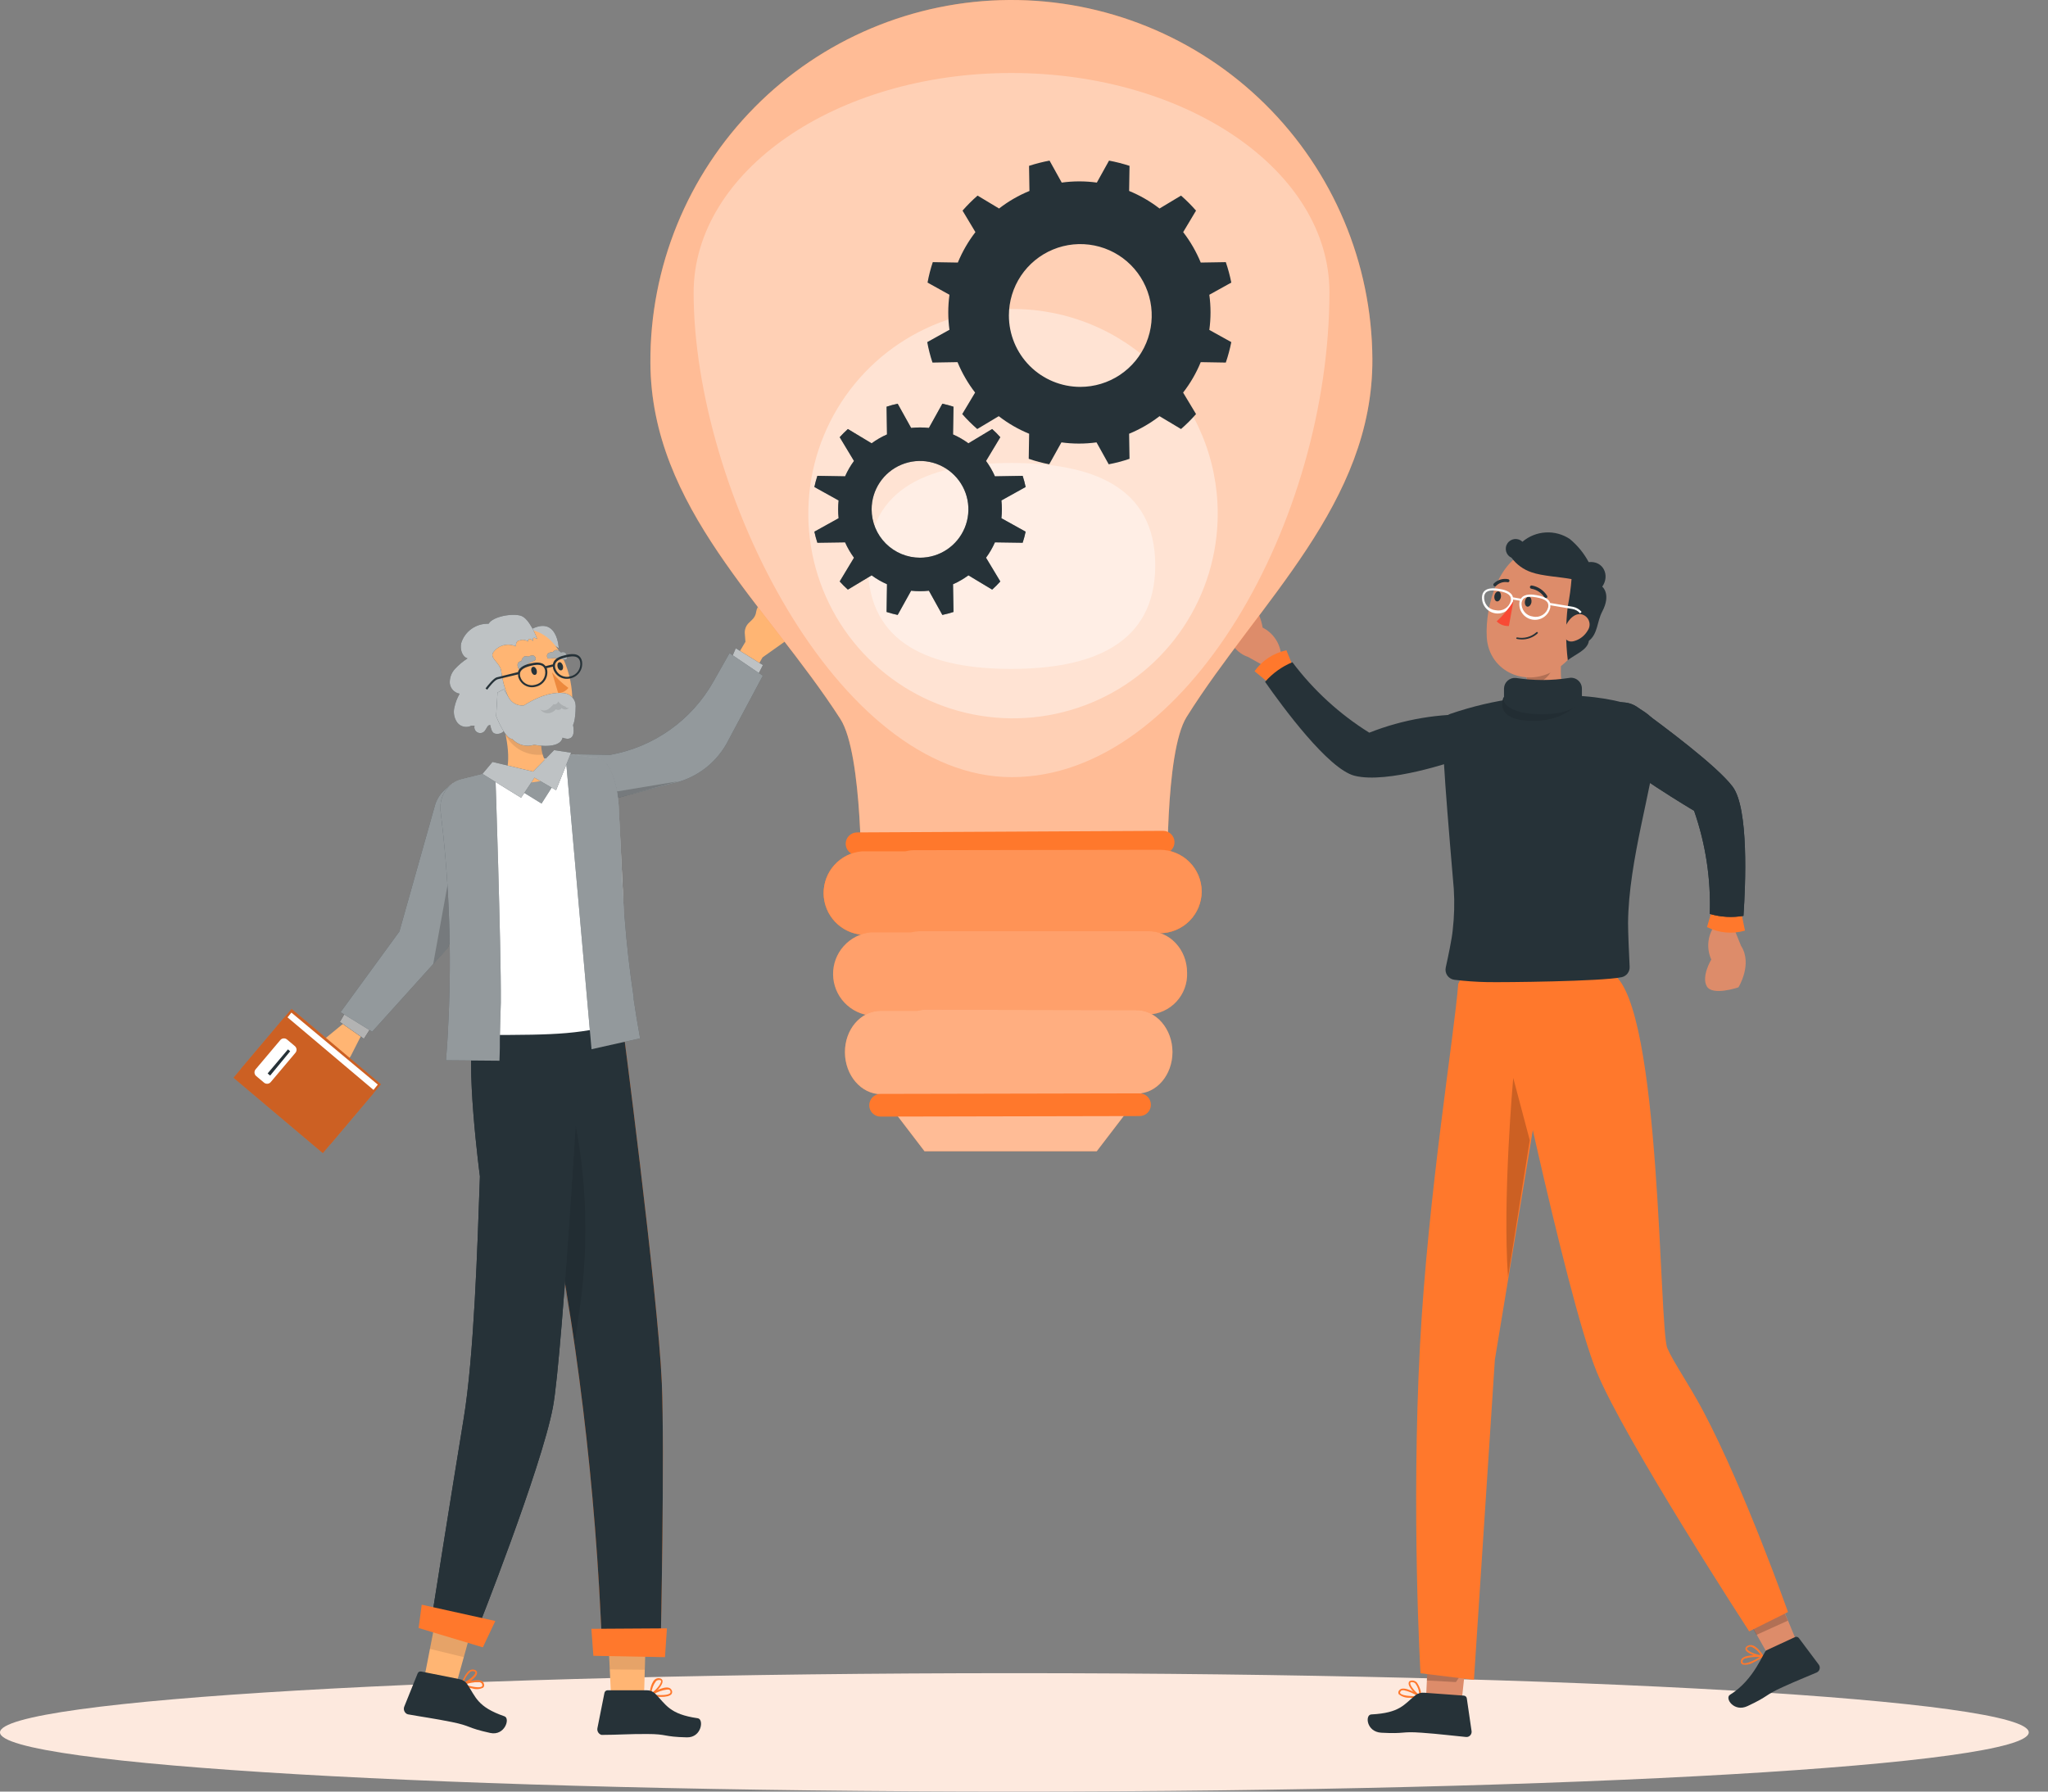 <svg width="104" height="91" viewBox="0 0 104 91" fill="none" xmlns="http://www.w3.org/2000/svg">
<rect x="0" y="0" width="104" height="91" fill="#808080" stroke="none"/>
<path d="M51.511 91C79.96 91 103.023 89.653 103.023 87.993C103.023 86.332 79.96 84.985 51.511 84.985C23.062 84.985 0 86.332 0 87.993C0 89.653 23.062 91 51.511 91Z" fill="#FDE9DE"/>
<path d="M74.583 83.072L74.227 86.388L72.418 86.199L72.596 82.584L74.583 83.072Z" fill="#DD8C6A"/>
<path d="M71.562 86.234C71.368 86.24 71.18 86.176 71.03 86.053C71.013 86.024 71.005 85.99 71.008 85.956C71.011 85.923 71.024 85.891 71.046 85.865C71.082 85.817 71.134 85.784 71.192 85.774C71.503 85.71 72.117 86.125 72.143 86.144C72.151 86.147 72.158 86.154 72.161 86.163C72.165 86.171 72.165 86.18 72.162 86.189C72.16 86.197 72.155 86.205 72.148 86.211C72.142 86.217 72.134 86.222 72.125 86.223C71.938 86.243 71.749 86.246 71.562 86.234ZM71.296 85.854C71.269 85.85 71.241 85.85 71.213 85.854C71.195 85.855 71.177 85.861 71.162 85.871C71.146 85.88 71.133 85.894 71.123 85.91C71.086 85.96 71.097 85.987 71.107 86.003C71.184 86.128 71.639 86.165 71.989 86.149C71.779 86.008 71.543 85.908 71.296 85.854Z" fill="#FF782C"/>
<path d="M72.123 86.215C72.12 86.216 72.117 86.217 72.114 86.217C72.111 86.217 72.107 86.216 72.105 86.215C71.895 86.101 71.483 85.671 71.536 85.469C71.536 85.418 71.586 85.362 71.706 85.357C71.75 85.356 71.793 85.364 71.834 85.38C71.874 85.396 71.911 85.42 71.942 85.45C72.096 85.663 72.178 85.919 72.176 86.181C72.176 86.189 72.174 86.196 72.17 86.203C72.166 86.21 72.159 86.215 72.152 86.218C72.148 86.22 72.142 86.221 72.137 86.221C72.132 86.22 72.127 86.218 72.123 86.215ZM71.73 85.439H71.703C71.624 85.439 71.616 85.471 71.613 85.482C71.592 85.604 71.857 85.936 72.075 86.088C72.07 85.878 71.999 85.676 71.873 85.509C71.835 85.469 71.782 85.445 71.727 85.442L71.73 85.439Z" fill="#FF782C"/>
<path d="M72.334 85.979L74.337 86.125C74.374 86.128 74.408 86.143 74.435 86.168C74.462 86.193 74.48 86.227 74.486 86.263L74.727 87.918C74.733 87.953 74.732 87.989 74.724 88.024C74.716 88.059 74.701 88.091 74.68 88.12C74.659 88.149 74.632 88.173 74.602 88.192C74.571 88.21 74.537 88.222 74.502 88.226H74.446C73.726 88.16 73.085 88.072 72.188 88.009C71.125 87.931 71.391 88.078 70.139 88.009C69.387 87.963 69.31 87.1 69.634 87.081C71.104 87.004 71.287 86.577 71.89 86.096C72.018 86.003 72.176 85.962 72.334 85.979Z" fill="#263238"/>
<path opacity="0.2" d="M72.499 84.589L73.849 84.536L74.404 84.767L73.931 85.437L72.457 85.357L72.499 84.589Z" fill="black"/>
<path d="M79.118 49.664L75.912 69.058L74.849 85.325L72.134 84.99C72.134 84.99 71.656 76.853 72.11 68.309C72.522 60.591 73.858 52.539 74.052 49.964L75.056 48.187L77.057 48.434L79.118 49.664Z" fill="#FF782C"/>
<path d="M91.406 83.784L90.035 84.494C90.035 84.494 89.719 83.941 89.214 83.04C89.1 82.841 88.978 82.623 88.848 82.392L90.5 81.67H90.521L90.569 81.778C90.652 81.975 90.729 82.158 90.803 82.329C91.172 83.221 91.406 83.784 91.406 83.784Z" fill="#DD8C6A"/>
<path d="M89.029 84.446C88.863 84.544 88.666 84.578 88.477 84.541C88.448 84.524 88.425 84.497 88.412 84.466C88.398 84.434 88.395 84.4 88.402 84.366C88.409 84.308 88.439 84.254 88.485 84.217C88.732 84.013 89.468 84.082 89.499 84.087C89.509 84.088 89.517 84.091 89.525 84.097C89.532 84.102 89.537 84.11 89.539 84.119C89.54 84.128 89.539 84.137 89.536 84.145C89.533 84.154 89.528 84.161 89.521 84.167C89.365 84.273 89.2 84.366 89.029 84.446ZM88.615 84.239C88.589 84.25 88.564 84.265 88.543 84.284C88.528 84.294 88.515 84.307 88.506 84.323C88.497 84.338 88.491 84.356 88.49 84.374C88.49 84.438 88.503 84.457 88.519 84.465C88.647 84.539 89.072 84.35 89.367 84.17C89.114 84.146 88.859 84.169 88.615 84.239Z" fill="#FF782C"/>
<path d="M89.515 84.167C89.509 84.169 89.502 84.169 89.496 84.167C89.255 84.167 88.686 83.986 88.638 83.782C88.622 83.734 88.638 83.662 88.734 83.601C88.811 83.558 88.901 83.546 88.986 83.569C89.281 83.649 89.531 84.082 89.541 84.1C89.546 84.107 89.548 84.114 89.548 84.122C89.548 84.129 89.546 84.137 89.541 84.143C89.54 84.149 89.537 84.155 89.532 84.159C89.527 84.163 89.521 84.166 89.515 84.167ZM88.795 83.673H88.771C88.702 83.713 88.713 83.742 88.713 83.755C88.755 83.872 89.148 84.039 89.411 84.069C89.306 83.887 89.147 83.743 88.957 83.654C88.905 83.634 88.847 83.634 88.795 83.654V83.673Z" fill="#FF782C"/>
<path d="M89.702 83.824L91.153 83.152C91.186 83.137 91.224 83.133 91.26 83.143C91.296 83.152 91.327 83.173 91.35 83.203L92.354 84.544C92.376 84.572 92.392 84.604 92.401 84.638C92.41 84.672 92.413 84.708 92.408 84.743C92.403 84.779 92.392 84.812 92.374 84.843C92.356 84.874 92.332 84.9 92.303 84.921C92.288 84.934 92.271 84.944 92.253 84.951C91.589 85.238 91.365 85.312 90.544 85.684C89.572 86.122 89.872 86.128 88.738 86.659C88.052 86.98 87.574 86.255 87.848 86.085C89.107 85.309 89.553 83.88 89.702 83.824Z" fill="#263238"/>
<path opacity="0.2" d="M90.789 82.318L89.195 83.04C89.081 82.841 88.958 82.623 88.828 82.392L90.481 81.67L90.55 81.768C90.637 81.965 90.714 82.148 90.789 82.318Z" fill="black"/>
<path d="M76.137 49.552C76.137 49.552 79.484 65.801 81.086 69.69C82.51 73.144 88.825 82.862 88.825 82.862L90.797 81.879C90.797 81.879 88.605 75.673 86.498 71.686C85.762 70.296 84.997 69.228 84.67 68.479C84.237 67.488 84.37 51.093 81.912 49.475L76.137 49.552Z" fill="#FF782C"/>
<path opacity="0.2" d="M77.684 57.916L76.579 64.866C76.292 60.881 76.844 54.749 76.844 54.749L77.684 57.916Z" fill="black"/>
<path d="M73.77 47.252C73.85 46.558 73.869 45.858 73.826 45.161C73.26 38.532 73.252 37.884 73.308 36.718C73.312 36.615 73.348 36.517 73.409 36.435C73.471 36.353 73.556 36.291 73.653 36.258C78.236 34.688 82.24 35.426 83.276 36.008C84.657 36.784 84.107 37.602 84.091 37.855C83.961 39.821 82.694 43.713 82.675 46.888C82.675 47.355 82.723 48.482 82.755 49.103C82.762 49.226 82.725 49.347 82.65 49.444C82.576 49.542 82.469 49.609 82.348 49.635C81.318 49.85 76.373 49.9 75.526 49.884C74.965 49.873 74.404 49.833 73.847 49.765C73.777 49.755 73.71 49.731 73.65 49.694C73.59 49.657 73.538 49.608 73.497 49.551C73.457 49.493 73.429 49.427 73.415 49.358C73.401 49.289 73.401 49.218 73.416 49.148C73.541 48.58 73.733 47.666 73.77 47.252Z" fill="#263238"/>
<path d="M79.406 32.597C79.234 33.625 79.072 35.129 79.808 35.785C79.808 35.785 79.808 36.832 76.928 38.035C75.844 36.566 76.612 35.87 76.612 35.87C77.751 35.567 77.706 35.102 77.488 34.313L79.406 32.597Z" fill="#DD8C6A"/>
<path opacity="0.2" d="M78.63 33.291L77.504 34.319C77.557 34.503 77.594 34.691 77.615 34.882C78.054 34.807 78.731 34.42 78.811 33.941C78.806 33.713 78.744 33.489 78.63 33.291Z" fill="black"/>
<path d="M80.701 30.806C80.287 32.496 80.146 33.219 79.123 33.936C77.582 35.02 75.597 34.138 75.499 32.358C75.414 30.764 76.11 28.251 77.909 27.887C78.305 27.802 78.716 27.821 79.103 27.941C79.49 28.06 79.84 28.276 80.12 28.569C80.4 28.862 80.6 29.222 80.702 29.614C80.803 30.006 80.803 30.417 80.701 30.809V30.806Z" fill="#DD8C6A"/>
<path d="M77.769 30.591C77.742 30.73 77.649 30.83 77.559 30.814C77.469 30.799 77.415 30.671 77.439 30.533C77.463 30.395 77.559 30.294 77.649 30.31C77.74 30.326 77.787 30.459 77.769 30.591Z" fill="#263238"/>
<path d="M76.22 30.323C76.194 30.464 76.101 30.562 76.011 30.546C75.92 30.53 75.864 30.4 75.888 30.262C75.912 30.124 76.011 30.023 76.101 30.041C76.191 30.06 76.236 30.185 76.22 30.323Z" fill="#263238"/>
<path d="M77.241 32.478C77.17 32.475 77.1 32.467 77.031 32.454C77.02 32.452 77.011 32.446 77.005 32.438C76.999 32.429 76.995 32.419 76.996 32.408C77 32.398 77.007 32.389 77.016 32.384C77.025 32.378 77.036 32.375 77.047 32.377C77.219 32.412 77.397 32.406 77.567 32.36C77.737 32.314 77.894 32.229 78.024 32.111C78.032 32.104 78.043 32.1 78.053 32.101C78.064 32.101 78.074 32.105 78.081 32.113C78.089 32.12 78.094 32.13 78.094 32.14C78.095 32.151 78.092 32.161 78.085 32.169C77.972 32.274 77.839 32.356 77.694 32.409C77.549 32.462 77.395 32.485 77.241 32.478Z" fill="#263238"/>
<path d="M78.508 30.379C78.49 30.381 78.473 30.379 78.458 30.37C78.442 30.362 78.43 30.349 78.423 30.334C78.348 30.221 78.251 30.124 78.138 30.05C78.025 29.976 77.897 29.926 77.764 29.903C77.753 29.902 77.743 29.898 77.733 29.893C77.724 29.887 77.715 29.88 77.709 29.872C77.702 29.863 77.697 29.853 77.694 29.843C77.691 29.832 77.691 29.821 77.692 29.81C77.694 29.799 77.697 29.789 77.702 29.779C77.708 29.77 77.715 29.762 77.724 29.755C77.732 29.748 77.742 29.744 77.753 29.741C77.763 29.738 77.774 29.737 77.785 29.738C77.946 29.766 78.1 29.827 78.235 29.919C78.37 30.011 78.484 30.13 78.569 30.27C78.578 30.289 78.579 30.311 78.572 30.332C78.566 30.352 78.551 30.369 78.532 30.379C78.524 30.382 78.515 30.382 78.508 30.379Z" fill="#263238"/>
<path d="M75.936 29.784C75.922 29.787 75.907 29.786 75.893 29.781C75.879 29.777 75.866 29.768 75.856 29.757C75.849 29.749 75.843 29.74 75.838 29.73C75.834 29.72 75.832 29.709 75.832 29.699C75.832 29.688 75.834 29.677 75.838 29.667C75.843 29.657 75.849 29.648 75.856 29.64C75.951 29.546 76.067 29.477 76.195 29.438C76.323 29.4 76.459 29.393 76.59 29.42C76.61 29.424 76.628 29.436 76.639 29.454C76.65 29.471 76.655 29.492 76.651 29.513C76.648 29.523 76.644 29.533 76.637 29.541C76.631 29.55 76.623 29.557 76.614 29.563C76.605 29.568 76.595 29.572 76.584 29.573C76.573 29.575 76.563 29.574 76.552 29.571C76.449 29.555 76.344 29.562 76.244 29.594C76.145 29.625 76.054 29.679 75.979 29.752C75.974 29.76 75.968 29.767 75.96 29.772C75.953 29.777 75.945 29.781 75.936 29.784Z" fill="#263238"/>
<path d="M80.189 35.302L79.889 35.251L78.207 36.17L77.675 36.192L76.677 35.344L76.344 35.424C76.034 36.386 75.975 37.411 76.174 38.402L76.751 41.237L77.346 44.337L77.471 44.053L77.939 42.99L78.579 41.771L79.745 38.787L80.075 37.56C80.273 36.826 80.307 36.058 80.173 35.31L80.189 35.302Z" fill="#263238"/>
<path opacity="0.1" d="M78.372 36.192C76.571 36.213 76.369 35.549 76.369 35.549V35.392C76.369 35.392 75.838 36.415 77.392 36.593C78.946 36.771 79.995 36.03 80.216 35.583C80.043 35.82 79.578 36.178 78.372 36.192Z" fill="black"/>
<path d="M80.686 32.549C81.145 32.188 81.092 31.58 81.363 31.064C81.834 30.169 81.363 29.797 81.363 29.797C81.762 29.242 81.43 28.469 80.675 28.551C80.435 28.101 80.109 27.702 79.716 27.377C79.355 27.136 78.924 27.019 78.49 27.045C78.057 27.07 77.643 27.236 77.312 27.517C77.26 27.467 77.197 27.428 77.128 27.404C77.059 27.381 76.986 27.372 76.914 27.379C76.841 27.387 76.772 27.41 76.709 27.447C76.647 27.484 76.593 27.534 76.552 27.595C76.511 27.655 76.483 27.723 76.472 27.795C76.46 27.866 76.464 27.94 76.483 28.01C76.503 28.08 76.537 28.145 76.584 28.201C76.632 28.256 76.69 28.3 76.757 28.33C77.012 28.676 77.368 28.934 77.777 29.069C78.308 29.26 79.241 29.305 79.804 29.414C79.769 29.876 79.706 30.334 79.615 30.788C79.503 31.7 79.503 32.623 79.615 33.535C80 33.224 80.62 33.022 80.686 32.549Z" fill="#263238"/>
<path d="M80.63 32.018C80.555 32.151 80.454 32.268 80.333 32.362C80.212 32.456 80.074 32.525 79.926 32.565C79.53 32.672 79.336 32.316 79.45 31.938C79.554 31.604 79.886 31.141 80.285 31.197C80.372 31.213 80.453 31.25 80.522 31.305C80.591 31.361 80.646 31.432 80.68 31.514C80.714 31.595 80.728 31.684 80.719 31.772C80.71 31.86 80.68 31.945 80.63 32.018Z" fill="#DD8C6A"/>
<path d="M79.871 30.82L78.718 30.626C78.619 30.331 78.205 30.262 78.029 30.23C77.854 30.198 77.405 30.126 77.233 30.411L76.831 30.341C76.757 30.017 76.316 29.94 76.133 29.911C75.949 29.882 75.336 29.778 75.264 30.267C75.239 30.471 75.293 30.676 75.416 30.841C75.538 31.006 75.719 31.116 75.922 31.151C76.124 31.185 76.332 31.14 76.502 31.025C76.672 30.91 76.791 30.733 76.834 30.533C76.834 30.504 76.834 30.48 76.834 30.453L77.177 30.512C77.169 30.537 77.163 30.563 77.158 30.589C77.133 30.792 77.187 30.998 77.31 31.162C77.432 31.327 77.614 31.438 77.816 31.472C78.019 31.506 78.226 31.461 78.396 31.346C78.566 31.231 78.685 31.055 78.728 30.854C78.732 30.817 78.732 30.78 78.728 30.743L79.844 30.931C79.997 30.956 80.136 31.034 80.237 31.152L80.317 31.08C80.202 30.945 80.045 30.853 79.871 30.82ZM75.944 30.995C75.859 30.986 75.778 30.961 75.703 30.921C75.628 30.881 75.562 30.826 75.508 30.76C75.455 30.694 75.415 30.618 75.391 30.537C75.367 30.456 75.359 30.37 75.367 30.286C75.413 30.02 75.633 29.938 76.109 30.02C76.584 30.102 76.767 30.249 76.722 30.517C76.681 30.681 76.578 30.823 76.434 30.912C76.29 31.002 76.117 31.031 75.952 30.995H75.944ZM77.846 31.317C77.676 31.298 77.52 31.213 77.412 31.08C77.305 30.947 77.253 30.777 77.27 30.607C77.315 30.341 77.535 30.259 78.011 30.341C78.486 30.424 78.667 30.57 78.622 30.838C78.582 31.004 78.478 31.147 78.332 31.237C78.187 31.326 78.012 31.355 77.846 31.317Z" fill="white"/>
<path d="M76.375 34.97V35.634C76.375 35.634 76.577 36.298 78.378 36.279C80.179 36.261 80.331 35.464 80.331 35.464V34.983C80.332 34.901 80.314 34.82 80.28 34.745C80.245 34.671 80.195 34.605 80.131 34.553C80.068 34.5 79.994 34.463 79.915 34.442C79.835 34.422 79.752 34.42 79.672 34.436C78.782 34.575 77.876 34.575 76.986 34.436C76.91 34.428 76.834 34.435 76.761 34.458C76.688 34.481 76.621 34.519 76.564 34.569C76.506 34.619 76.46 34.681 76.427 34.749C76.395 34.819 76.377 34.893 76.375 34.97Z" fill="#263238"/>
<path d="M76.854 30.533C76.618 30.912 76.332 31.258 76.004 31.561C76.084 31.642 76.181 31.705 76.288 31.745C76.395 31.785 76.509 31.802 76.623 31.795L76.854 30.533Z" fill="#F84A35"/>
<path d="M65.06 33.291C65.038 32.994 64.94 32.707 64.774 32.46C64.609 32.212 64.383 32.011 64.117 31.877C64.117 31.877 63.981 30.889 63.442 30.674C62.903 30.458 62.156 31.641 62.156 31.641C62.156 31.641 62.321 33.017 63.373 33.365L64.515 34.002L65.06 33.291Z" fill="#DD8C6A"/>
<path d="M65.636 33.793L65.325 33.03C64.671 33.168 64.094 33.548 63.707 34.093L64.44 34.699L65.636 33.793Z" fill="#FF782C"/>
<path d="M65.629 33.636C66.699 35.059 68.023 36.273 69.534 37.215C71.255 36.534 73.1 36.222 74.949 36.298L73.926 38.628C73.926 38.628 70.472 39.834 68.78 39.401C67.451 39.058 65.143 35.921 64.242 34.632C64.622 34.198 65.096 33.857 65.629 33.636Z" fill="#263238"/>
<path d="M87.05 47.044C86.881 47.29 86.779 47.574 86.753 47.871C86.727 48.168 86.778 48.466 86.901 48.737C86.901 48.737 86.386 49.592 86.673 50.097C86.96 50.602 88.28 50.15 88.28 50.15C88.28 50.15 89.013 48.971 88.413 48.043L87.921 46.829L87.05 47.044Z" fill="#DD8C6A"/>
<path d="M86.917 46.293L86.684 47.09C87.281 47.391 87.97 47.455 88.612 47.268L88.421 46.338L86.917 46.293Z" fill="#FF782C"/>
<path d="M86.826 46.42C86.885 44.64 86.615 42.865 86.029 41.184C86.029 41.184 82.496 39.082 81.407 37.953C81.262 37.802 81.154 37.62 81.092 37.421C81.03 37.221 81.015 37.01 81.049 36.804C81.082 36.598 81.163 36.403 81.285 36.233C81.407 36.064 81.567 35.925 81.752 35.828C81.974 35.713 82.223 35.661 82.472 35.679C82.721 35.697 82.96 35.783 83.163 35.929C84.451 36.861 87.198 38.907 87.987 39.959C88.811 41.062 88.641 44.948 88.535 46.518C87.965 46.617 87.381 46.583 86.826 46.42Z" fill="#263238"/>
<path d="M86.826 46.42C86.885 44.64 86.615 42.865 86.029 41.184C86.029 41.184 82.496 39.082 81.407 37.953C81.262 37.802 81.154 37.62 81.092 37.421C81.03 37.221 81.015 37.01 81.049 36.804C81.082 36.598 81.163 36.403 81.285 36.233C81.407 36.064 81.567 35.925 81.752 35.828C81.974 35.713 82.223 35.661 82.472 35.679C82.721 35.697 82.96 35.783 83.163 35.929C84.451 36.861 87.198 38.907 87.987 39.959C88.811 41.062 88.641 44.948 88.535 46.518C87.965 46.617 87.381 46.583 86.826 46.42Z" fill="#263238"/>
<path d="M28.277 56.547L30.038 64.967L26.973 65.124L28.277 56.547Z" fill="#FF782C"/>
<path opacity="0.6" d="M28.277 56.547L30.038 64.967L26.973 65.124L28.277 56.547Z" fill="white"/>
<path d="M32.807 82.607L32.703 86.207L31.032 86.191L30.852 82.424L32.807 82.607Z" fill="#FFB573"/>
<path opacity="0.1" d="M30.967 84.794L30.922 83.904L32.774 83.848L32.744 84.81L30.967 84.794Z" fill="black"/>
<path d="M33.02 86.133C33.011 86.13 33.003 86.124 32.997 86.118C32.991 86.111 32.987 86.102 32.985 86.093C32.983 86.084 32.985 86.074 32.989 86.066C32.992 86.058 32.998 86.05 33.006 86.045C33.033 86.027 33.663 85.633 33.965 85.726C33.995 85.735 34.022 85.749 34.046 85.768C34.069 85.787 34.089 85.811 34.103 85.838C34.123 85.868 34.134 85.904 34.134 85.94C34.134 85.977 34.123 86.012 34.103 86.043C34.032 86.149 33.798 86.194 33.572 86.191C33.386 86.189 33.202 86.169 33.02 86.133ZM33.16 86.069C33.498 86.117 33.957 86.117 34.04 85.987C34.04 85.971 34.061 85.942 34.04 85.883C34.031 85.867 34.019 85.852 34.004 85.841C33.99 85.829 33.973 85.821 33.955 85.817C33.927 85.813 33.9 85.813 33.872 85.817C33.62 85.85 33.377 85.936 33.16 86.069Z" fill="#FF782C"/>
<path d="M32.998 86.13C32.991 86.125 32.986 86.119 32.982 86.111C32.979 86.104 32.977 86.096 32.977 86.088C32.977 86.061 33.022 85.525 33.242 85.317C33.274 85.288 33.312 85.265 33.353 85.252C33.395 85.239 33.438 85.235 33.481 85.24C33.601 85.254 33.638 85.317 33.643 85.373C33.683 85.596 33.253 86.027 33.038 86.13H33.019C33.012 86.132 33.005 86.132 32.998 86.13ZM33.463 85.333C33.407 85.333 33.354 85.354 33.314 85.392C33.179 85.567 33.097 85.779 33.08 86C33.303 85.857 33.585 85.519 33.572 85.384C33.572 85.384 33.572 85.338 33.487 85.331L33.463 85.333Z" fill="#FF782C"/>
<path d="M32.832 85.854H30.85C30.812 85.855 30.776 85.869 30.748 85.894C30.719 85.919 30.7 85.952 30.694 85.989L30.34 87.767C30.323 87.84 30.334 87.918 30.371 87.983C30.409 88.049 30.47 88.098 30.542 88.12H30.598C31.318 88.12 31.958 88.07 32.853 88.075C33.916 88.075 33.65 88.218 34.886 88.245C35.632 88.258 35.752 87.323 35.436 87.275C33.985 87.068 33.828 86.585 33.263 86.016C33.146 85.907 32.991 85.849 32.832 85.854Z" fill="#263238"/>
<path d="M24.156 81.994L23.2 85.439L21.59 84.999L22.307 81.322L24.156 81.994Z" fill="#FFB573"/>
<path opacity="0.1" d="M23.551 84.17L21.832 83.752L22.106 82.35L23.947 82.751L23.551 84.17Z" fill="black"/>
<path d="M23.455 85.596C23.446 85.593 23.439 85.588 23.433 85.58C23.428 85.572 23.425 85.563 23.426 85.554C23.426 85.544 23.428 85.535 23.433 85.527C23.439 85.519 23.446 85.512 23.455 85.509C23.487 85.509 24.175 85.243 24.457 85.381C24.511 85.409 24.552 85.458 24.571 85.516C24.585 85.55 24.589 85.586 24.584 85.622C24.578 85.658 24.563 85.691 24.539 85.718C24.455 85.762 24.363 85.788 24.268 85.795C24.174 85.803 24.079 85.791 23.989 85.761C23.806 85.725 23.627 85.669 23.455 85.596ZM23.601 85.562C23.925 85.673 24.374 85.761 24.481 85.649C24.481 85.636 24.51 85.612 24.481 85.546C24.476 85.528 24.467 85.511 24.454 85.497C24.442 85.484 24.426 85.473 24.409 85.466C24.385 85.452 24.359 85.442 24.332 85.437C24.086 85.432 23.841 85.474 23.612 85.562H23.601Z" fill="#FF782C"/>
<path d="M23.434 85.591C23.431 85.584 23.43 85.576 23.43 85.568C23.43 85.561 23.431 85.553 23.434 85.546C23.434 85.522 23.583 85.014 23.846 84.844C23.883 84.821 23.923 84.806 23.966 84.8C24.009 84.795 24.052 84.799 24.093 84.812C24.208 84.847 24.232 84.919 24.226 84.975C24.226 85.2 23.724 85.538 23.493 85.599H23.474C23.46 85.601 23.446 85.598 23.434 85.591ZM24.04 84.887C24.013 84.881 23.986 84.881 23.959 84.886C23.932 84.891 23.906 84.901 23.883 84.916C23.718 85.062 23.599 85.253 23.541 85.466C23.788 85.368 24.125 85.091 24.139 84.959C24.139 84.945 24.139 84.911 24.064 84.889L24.04 84.887Z" fill="#FF782C"/>
<path d="M23.323 85.288L21.384 84.9C21.347 84.893 21.308 84.9 21.275 84.919C21.243 84.938 21.218 84.968 21.206 85.004L20.534 86.672C20.503 86.741 20.5 86.819 20.524 86.89C20.548 86.962 20.598 87.021 20.664 87.057L20.717 87.076C21.424 87.204 22.045 87.286 22.933 87.464C23.966 87.674 23.679 87.756 24.896 88.022C25.629 88.181 25.922 87.286 25.619 87.177C24.229 86.696 24.165 86.194 23.716 85.527C23.622 85.399 23.48 85.314 23.323 85.288Z" fill="#263238"/>
<path d="M31.551 51.542C31.551 51.542 33.411 65.716 33.608 70.235C33.756 73.774 33.554 83.391 33.554 83.391L30.566 83.362L30.504 82.126C30.113 74.035 29.052 65.989 27.332 58.072L26.004 51.898L31.551 51.542Z" fill="#FF782C"/>
<path d="M31.551 51.542C31.551 51.542 33.411 65.716 33.608 70.235C33.756 73.774 33.554 83.391 33.554 83.391L30.566 83.362L30.504 82.126C30.113 74.035 29.052 65.989 27.332 58.072L26.004 51.898L31.551 51.542Z" fill="#263238"/>
<path opacity="0.1" d="M27.492 60.745L28.728 54.916L28.911 55.666C29.782 59.229 29.957 62.928 29.426 66.558L29.201 68.091C29.023 67.273 28.212 62.836 27.492 60.745Z" fill="black"/>
<path d="M29.571 51.587C29.571 51.587 28.582 68.84 28.075 71.489C27.482 74.605 24.228 82.812 24.228 82.812L21.922 82.188C21.922 82.188 22.924 75.843 23.543 72.073C24.074 68.864 24.244 63.359 24.371 59.752C24.371 59.752 23.574 53.763 24.106 52.217L29.571 51.587Z" fill="#263238"/>
<path d="M29.571 51.587C29.571 51.587 28.582 68.84 28.075 71.489C27.482 74.605 24.228 82.812 24.228 82.812L21.922 82.188C21.922 82.188 22.924 75.843 23.543 72.073C24.074 68.864 24.244 63.359 24.371 59.752C24.371 59.752 23.574 53.763 24.106 52.217L29.571 51.587Z" fill="#263238"/>
<path d="M25.153 82.334L24.52 83.673L21.258 82.692L21.415 81.507L25.153 82.334Z" fill="#FF782C"/>
<path d="M33.868 82.708L33.769 84.172L30.132 84.103L30.031 82.732L33.868 82.708Z" fill="#FF782C"/>
<path d="M38.137 34.409L38.724 33.389L39.92 32.541C40.022 32.466 40.101 32.364 40.148 32.246C40.195 32.128 40.208 31.999 40.185 31.875L40.047 31.043C40.018 30.871 39.925 30.716 39.786 30.61C39.648 30.503 39.474 30.453 39.3 30.469L39.003 30.498C38.852 30.512 38.71 30.578 38.6 30.683C38.491 30.788 38.42 30.927 38.4 31.078C38.38 31.23 38.307 31.371 38.195 31.476L38.031 31.635C37.959 31.703 37.903 31.786 37.867 31.878C37.83 31.97 37.815 32.068 37.821 32.167L37.855 32.597L37.141 33.798L38.137 34.409Z" fill="#FFB573"/>
<path d="M38.429 34.39L38.743 33.782L37.364 32.929L37.066 33.62L38.429 34.39Z" fill="#263238"/>
<path opacity="0.7" d="M38.429 34.39L38.743 33.782L37.364 32.929L37.066 33.62L38.429 34.39Z" fill="white"/>
<path d="M28.754 38.304L30.988 38.341C32.082 38.145 33.118 37.71 34.024 37.067C34.93 36.424 35.682 35.589 36.227 34.621L37.046 33.174L38.738 34.321L36.998 37.581C36.72 38.139 36.321 38.628 35.829 39.011C35.337 39.393 34.764 39.66 34.155 39.791L29.23 41.091L28.754 38.304Z" fill="#263238"/>
<path opacity="0.5" d="M28.754 38.304L30.988 38.341C32.082 38.145 33.118 37.71 34.024 37.067C34.93 36.424 35.682 35.589 36.227 34.621L37.046 33.174L38.738 34.321L36.998 37.581C36.72 38.139 36.321 38.628 35.829 39.011C35.337 39.393 34.764 39.66 34.155 39.791L29.23 41.091L28.754 38.304Z" fill="white"/>
<path opacity="0.2" d="M34.446 39.683L29.457 41.056L29.406 40.573L30.272 40.376L34.446 39.683Z" fill="black"/>
<path d="M31.418 40.958L31.95 51.832C29.596 52.554 28.273 52.568 24.665 52.57L23.828 52.491L22.367 41.173C22.322 40.818 22.41 40.459 22.613 40.165C22.817 39.871 23.122 39.663 23.469 39.579L28.716 38.28L30.071 38.476C30.961 38.261 31.376 40.041 31.418 40.958Z" fill="white"/>
<path d="M17.416 52.005L16.447 52.801C16.447 52.801 15.482 53.102 15.36 53.67C15.286 54.016 15.726 54.35 16.088 54.56C16.225 54.64 16.381 54.684 16.54 54.687C16.699 54.69 16.856 54.653 16.996 54.579C17.398 54.361 17.82 53.623 17.82 53.623L18.351 52.578L17.416 52.005Z" fill="#FFB573"/>
<path d="M17.42 52.005C17.47 51.917 18.61 50.331 18.61 50.331L19.495 50.918L18.135 52.892C18.135 52.892 17.04 52.677 17.42 52.005Z" fill="#FFB573"/>
<path d="M17.55 51.401L17.258 51.906L18.48 52.764L18.873 52.143L17.55 51.401Z" fill="black"/>
<path opacity="0.7" d="M17.55 51.401L17.258 51.906L18.48 52.764L18.873 52.143L17.55 51.401Z" fill="white"/>
<path d="M22.102 40.857L20.282 47.313L17.293 51.412L18.9 52.403L22.75 48.134L24.814 41.989C24.814 41.989 24.859 39.35 23.302 39.722C23.024 39.796 22.768 39.939 22.558 40.137C22.348 40.335 22.191 40.583 22.102 40.857Z" fill="#263238"/>
<path opacity="0.5" d="M22.102 40.857L20.282 47.313L17.293 51.412L18.9 52.403L22.75 48.134L24.814 41.989C24.814 41.989 24.859 39.35 23.302 39.722C23.024 39.796 22.768 39.939 22.558 40.137C22.348 40.335 22.191 40.583 22.102 40.857Z" fill="white"/>
<path opacity="0.2" d="M22.749 48.128L22.861 47.799L22.895 44.024L22 48.96L22.749 48.128Z" fill="black"/>
<path d="M25.382 52.77C25.382 52.913 25.382 53.057 25.382 53.205C25.382 53.423 25.368 53.649 25.363 53.877L22.648 53.854C22.69 53.333 22.726 52.811 22.754 52.289C22.754 52.26 22.754 52.233 22.754 52.204C22.775 51.85 22.791 51.495 22.802 51.141C22.924 47.806 22.778 44.466 22.366 41.154C22.362 41.092 22.362 41.029 22.366 40.966C22.371 40.642 22.482 40.33 22.684 40.077C22.885 39.824 23.165 39.645 23.479 39.568L25.148 39.154C25.148 39.154 25.225 41.362 25.297 43.936C25.368 46.51 25.443 49.454 25.432 50.926C25.411 51.441 25.4 52.063 25.382 52.77Z" fill="#263238"/>
<path opacity="0.5" d="M25.382 52.77C25.382 52.913 25.382 53.057 25.382 53.205C25.382 53.423 25.368 53.649 25.363 53.877L22.648 53.854C22.69 53.333 22.726 52.811 22.754 52.289C22.754 52.26 22.754 52.233 22.754 52.204C22.775 51.85 22.791 51.495 22.802 51.141C22.924 47.806 22.778 44.466 22.366 41.154C22.362 41.092 22.362 41.029 22.366 40.966C22.371 40.642 22.482 40.33 22.684 40.077C22.885 39.824 23.165 39.645 23.479 39.568L25.148 39.154C25.148 39.154 25.225 41.362 25.297 43.936C25.368 46.51 25.443 49.454 25.432 50.926C25.411 51.441 25.4 52.063 25.382 52.77Z" fill="white"/>
<path d="M32.51 52.74L30.039 53.293L28.711 38.277L30.066 38.474C30.966 38.251 31.381 40.031 31.426 40.947L31.585 44.515C31.585 44.688 31.602 44.858 31.612 45.033C31.612 45.161 31.628 45.299 31.633 45.421C31.649 45.642 31.663 45.865 31.678 46.085C31.678 46.25 31.702 46.415 31.716 46.58C31.769 47.27 31.835 47.956 31.912 48.644C31.989 49.332 32.077 49.972 32.178 50.652C32.178 50.684 32.178 50.719 32.178 50.753C32.271 51.394 32.377 52.029 32.492 52.666C32.502 52.701 32.507 52.724 32.51 52.74Z" fill="#263238"/>
<g opacity="0.5">
<path d="M32.51 52.74L30.039 53.293L28.711 38.277L30.066 38.474C30.966 38.251 31.381 40.031 31.426 40.947L31.585 44.515C31.585 44.688 31.602 44.858 31.612 45.033C31.612 45.161 31.628 45.299 31.633 45.421C31.649 45.642 31.663 45.865 31.678 46.085C31.678 46.25 31.702 46.415 31.716 46.58C31.769 47.27 31.835 47.956 31.912 48.644C31.989 49.332 32.077 49.972 32.178 50.652C32.178 50.684 32.178 50.719 32.178 50.753C32.271 51.394 32.377 52.029 32.492 52.666C32.502 52.701 32.507 52.724 32.51 52.74Z" fill="white"/>
</g>
<path d="M28.369 39.452L27.5 40.814L26.062 39.927L26.387 39.433L27.946 39.202L28.369 39.452Z" fill="#263238"/>
<path opacity="0.5" d="M28.369 39.452L27.5 40.814L26.062 39.927L26.387 39.433L27.946 39.202L28.369 39.452Z" fill="white"/>
<path d="M28.374 32.921C28.374 32.921 28.308 31.202 26.895 32.007L28.374 32.921Z" fill="#263238"/>
<path opacity="0.7" d="M28.374 32.921C28.374 32.921 28.308 31.202 26.895 32.007L28.374 32.921Z" fill="white"/>
<path d="M28.147 39.069L27.685 39.64L26.909 39.754L25.658 39.369C25.662 39.349 25.668 39.33 25.676 39.311C26.014 38.437 25.626 36.92 25.328 36.051L27.499 37.435C27.43 38.065 27.541 38.745 28.147 39.069Z" fill="#FFB573"/>
<path opacity="0.1" d="M26.659 37.209C26.659 37.209 27.071 37.302 27.496 37.44C27.457 37.737 27.478 38.039 27.557 38.328C27.179 38.371 26.797 38.299 26.461 38.121C26.125 37.943 25.851 37.668 25.674 37.331C25.647 37.196 25.618 37.066 25.586 36.938L26.659 37.209Z" fill="black"/>
<path d="M24.637 34.475C25.023 35.878 25.169 36.72 26.056 37.3C27.384 38.176 29.016 37.159 29.061 35.674C29.101 34.327 28.466 32.265 26.936 31.986C26.416 31.885 25.877 31.995 25.438 32.291C24.998 32.587 24.694 33.044 24.592 33.564C24.535 33.867 24.551 34.179 24.637 34.475Z" fill="#FFB573"/>
<path d="M28.798 33.389C28.798 33.282 28.742 33.049 28.484 33.139C28.484 33.139 28.261 32.873 28.075 33.12C28.075 33.12 27.767 33.12 27.778 33.314C27.778 33.58 28.019 33.365 28.328 33.439C28.636 33.514 28.79 33.572 28.798 33.389Z" fill="#263238"/>
<path opacity="0.6" d="M28.798 33.389C28.798 33.282 28.742 33.049 28.484 33.139C28.484 33.139 28.261 32.873 28.075 33.12C28.075 33.12 27.767 33.12 27.778 33.314C27.778 33.58 28.019 33.365 28.328 33.439C28.636 33.514 28.79 33.572 28.798 33.389Z" fill="white"/>
<path d="M26.332 33.947C26.276 33.859 26.209 33.625 26.478 33.577C26.478 33.577 26.536 33.232 26.826 33.357C26.826 33.357 27.091 33.2 27.179 33.378C27.296 33.607 26.996 33.543 26.765 33.758C26.534 33.973 26.43 34.101 26.332 33.947Z" fill="#263238"/>
<path opacity="0.6" d="M26.332 33.947C26.276 33.859 26.209 33.625 26.478 33.577C26.478 33.577 26.536 33.232 26.826 33.357C26.826 33.357 27.091 33.2 27.179 33.378C27.296 33.607 26.996 33.543 26.765 33.758C26.534 33.973 26.43 34.101 26.332 33.947Z" fill="white"/>
<path d="M28.027 34.143C28.268 34.446 28.55 34.714 28.864 34.94C28.802 35.019 28.723 35.084 28.634 35.13C28.545 35.175 28.447 35.201 28.346 35.206L28.027 34.143Z" fill="#ED893E"/>
<path d="M26.46 31.279C26.037 31.139 25.036 31.301 24.81 31.683C24.501 31.671 24.196 31.761 23.944 31.941C23.692 32.12 23.507 32.378 23.418 32.674C23.357 32.972 23.455 33.346 23.742 33.442C23.509 33.592 23.295 33.77 23.107 33.973C23.016 34.071 22.945 34.186 22.899 34.311C22.854 34.437 22.834 34.571 22.841 34.704C22.855 34.835 22.912 34.958 23.002 35.054C23.092 35.15 23.211 35.213 23.341 35.235C23.217 35.451 23.128 35.685 23.075 35.929C23.043 36.059 23.039 36.195 23.063 36.328C23.087 36.46 23.14 36.586 23.216 36.696C23.297 36.804 23.414 36.879 23.545 36.909C23.676 36.939 23.813 36.922 23.933 36.861H24.098C24.08 36.929 24.086 37.001 24.116 37.064C24.146 37.127 24.197 37.178 24.26 37.207C24.323 37.237 24.395 37.243 24.463 37.225C24.53 37.207 24.589 37.166 24.629 37.108C24.714 36.999 24.759 36.811 24.895 36.827C24.932 36.991 24.969 37.22 25.134 37.262C25.217 37.283 25.304 37.281 25.385 37.257C25.467 37.232 25.541 37.187 25.599 37.124C25.413 36.611 25.963 35.849 25.777 35.334C25.616 34.938 25.507 34.522 25.453 34.098C25.418 33.67 24.794 33.418 25.076 33.097C25.205 32.933 25.386 32.818 25.589 32.77C25.792 32.722 26.005 32.743 26.194 32.831C26.194 32.523 26.367 32.536 26.367 32.536C26.439 32.504 26.519 32.492 26.598 32.501C26.677 32.51 26.752 32.539 26.816 32.587C26.776 32.496 26.906 32.355 27.058 32.56C27.079 32.515 27.028 32.432 27.1 32.403C27.172 32.374 27.206 32.435 27.281 32.456C27.254 32.374 26.885 31.418 26.46 31.279Z" fill="#263238"/>
<path opacity="0.7" d="M26.46 31.279C26.037 31.139 25.036 31.301 24.81 31.683C24.501 31.671 24.196 31.761 23.944 31.941C23.692 32.12 23.507 32.378 23.418 32.674C23.357 32.972 23.455 33.346 23.742 33.442C23.509 33.592 23.295 33.77 23.107 33.973C23.016 34.071 22.945 34.186 22.899 34.311C22.854 34.437 22.834 34.571 22.841 34.704C22.855 34.835 22.912 34.958 23.002 35.054C23.092 35.15 23.211 35.213 23.341 35.235C23.217 35.451 23.128 35.685 23.075 35.929C23.043 36.059 23.039 36.195 23.063 36.328C23.087 36.46 23.14 36.586 23.216 36.696C23.297 36.804 23.414 36.879 23.545 36.909C23.676 36.939 23.813 36.922 23.933 36.861H24.098C24.08 36.929 24.086 37.001 24.116 37.064C24.146 37.127 24.197 37.178 24.26 37.207C24.323 37.237 24.395 37.243 24.463 37.225C24.53 37.207 24.589 37.166 24.629 37.108C24.714 36.999 24.759 36.811 24.895 36.827C24.932 36.991 24.969 37.22 25.134 37.262C25.217 37.283 25.304 37.281 25.385 37.257C25.467 37.232 25.541 37.187 25.599 37.124C25.413 36.611 25.963 35.849 25.777 35.334C25.616 34.938 25.507 34.522 25.453 34.098C25.418 33.67 24.794 33.418 25.076 33.097C25.205 32.933 25.386 32.818 25.589 32.77C25.792 32.722 26.005 32.743 26.194 32.831C26.194 32.523 26.367 32.536 26.367 32.536C26.439 32.504 26.519 32.492 26.598 32.501C26.677 32.51 26.752 32.539 26.816 32.587C26.776 32.496 26.906 32.355 27.058 32.56C27.079 32.515 27.028 32.432 27.1 32.403C27.172 32.374 27.206 32.435 27.281 32.456C27.254 32.374 26.885 31.418 26.46 31.279Z" fill="white"/>
<path d="M28.644 35.206C28.216 35.153 27.547 35.238 26.609 35.828C26.447 35.849 26.282 35.818 26.139 35.739C25.995 35.66 25.881 35.538 25.812 35.389L25.578 35.009L25.264 35.177L25.195 36.375C25.195 36.375 25.644 37.531 26.008 37.533C26.147 37.684 26.326 37.792 26.524 37.845C26.722 37.898 26.931 37.893 27.127 37.831C27.127 37.831 28.426 38.096 28.569 37.467C28.569 37.467 29.289 37.807 29.101 36.821C29.101 36.821 29.226 36.627 29.233 35.862C29.234 35.699 29.174 35.542 29.065 35.421C28.956 35.3 28.806 35.223 28.644 35.206Z" fill="#263238"/>
<g opacity="0.7">
<path d="M28.644 35.206C28.216 35.153 27.547 35.238 26.609 35.828C26.447 35.849 26.282 35.818 26.139 35.739C25.995 35.66 25.881 35.538 25.812 35.389L25.578 35.009L25.264 35.177L25.195 36.375C25.195 36.375 25.644 37.531 26.008 37.533C26.147 37.684 26.326 37.792 26.524 37.845C26.722 37.898 26.931 37.893 27.127 37.831C27.127 37.831 28.426 38.096 28.569 37.467C28.569 37.467 29.289 37.807 29.101 36.821C29.101 36.821 29.226 36.627 29.233 35.862C29.234 35.699 29.174 35.542 29.065 35.421C28.956 35.3 28.806 35.223 28.644 35.206Z" fill="white"/>
</g>
<path opacity="0.1" d="M28.715 35.889C28.565 35.845 28.434 35.751 28.343 35.623C28.338 35.649 28.328 35.673 28.313 35.695C28.297 35.716 28.278 35.735 28.256 35.748C28.233 35.762 28.208 35.771 28.182 35.775C28.156 35.778 28.13 35.776 28.104 35.769C28.025 35.874 27.928 35.964 27.817 36.035C27.76 36.069 27.694 36.087 27.628 36.087C27.561 36.087 27.495 36.069 27.438 36.035C27.481 36.094 27.538 36.142 27.603 36.175C27.669 36.209 27.741 36.226 27.815 36.226C27.895 36.226 27.973 36.208 28.045 36.172C28.117 36.138 28.18 36.087 28.229 36.024C28.252 36.04 28.277 36.051 28.304 36.056C28.331 36.062 28.358 36.062 28.385 36.057C28.412 36.051 28.438 36.04 28.46 36.025C28.483 36.009 28.502 35.989 28.516 35.966C28.572 36.014 28.644 36.039 28.717 36.036C28.791 36.033 28.86 36.002 28.912 35.95C28.885 35.979 28.824 35.95 28.79 35.95C28.774 35.946 28.759 35.938 28.746 35.927C28.733 35.917 28.723 35.904 28.715 35.889Z" fill="black"/>
<path d="M27.253 34.04C27.282 34.154 27.253 34.26 27.174 34.279C27.094 34.297 27.017 34.22 26.985 34.109C26.953 33.997 26.985 33.888 27.067 33.87C27.149 33.851 27.221 33.934 27.253 34.04Z" fill="#263238"/>
<path d="M28.584 33.809C28.613 33.923 28.584 34.029 28.504 34.048C28.425 34.066 28.345 33.992 28.316 33.878C28.287 33.763 28.316 33.66 28.398 33.639C28.48 33.617 28.549 33.705 28.584 33.809Z" fill="#263238"/>
<path d="M29 38.232L28.137 38.102L27.069 39.191L25.01 38.7L24.5 39.308L26.461 40.52L27.143 39.499L28.238 40.137L29 38.232Z" fill="#263238"/>
<path opacity="0.7" d="M29 38.232L28.137 38.102L27.069 39.191L25.01 38.7L24.5 39.308L26.461 40.52L27.143 39.499L28.238 40.137L29 38.232Z" fill="white"/>
<path d="M14.807 51.245L12.23 54.299L16.769 58.128L19.346 55.074L14.807 51.245Z" fill="#FF782C"/>
<path opacity="0.2" d="M14.807 51.245L12.23 54.299L16.769 58.128L19.346 55.074L14.807 51.245Z" fill="black"/>
<path d="M14.432 51.688L11.855 54.742L16.394 58.571L18.971 55.517L14.432 51.688Z" fill="#FF782C"/>
<path opacity="0.2" d="M14.432 51.688L11.855 54.742L16.394 58.571L18.971 55.517L14.432 51.688Z" fill="black"/>
<path d="M14.234 52.828L12.98 54.314C12.894 54.416 12.907 54.569 13.009 54.655L13.407 54.99C13.509 55.077 13.662 55.064 13.748 54.962L15.002 53.475C15.088 53.373 15.075 53.221 14.973 53.134L14.575 52.799C14.473 52.713 14.32 52.725 14.234 52.828Z" fill="white"/>
<path d="M19.184 55.089L18.967 55.36L14.602 51.675L14.798 51.433L19.184 55.089Z" fill="white"/>
<path d="M14.735 53.397L13.717 54.632L13.59 54.523L14.623 53.301L14.735 53.397Z" fill="#263238"/>
<path d="M24.656 34.967L24.739 35.033C24.826 34.911 25.113 34.544 25.27 34.502L26.314 34.252C26.31 34.289 26.31 34.327 26.314 34.364C26.338 34.457 26.38 34.544 26.438 34.62C26.495 34.697 26.568 34.761 26.651 34.809C26.733 34.857 26.825 34.889 26.92 34.901C27.015 34.914 27.112 34.907 27.204 34.882C27.395 34.84 27.562 34.726 27.67 34.563C27.778 34.401 27.819 34.203 27.783 34.011C27.778 33.985 27.771 33.96 27.762 33.936L28.083 33.859C28.083 33.883 28.083 33.91 28.083 33.936C28.107 34.029 28.149 34.117 28.206 34.193C28.264 34.27 28.337 34.334 28.419 34.382C28.502 34.431 28.594 34.462 28.689 34.474C28.784 34.486 28.881 34.48 28.973 34.454C29.165 34.412 29.332 34.297 29.44 34.134C29.548 33.971 29.588 33.772 29.553 33.58C29.446 33.097 28.912 33.227 28.71 33.275C28.509 33.322 28.126 33.415 28.076 33.745L27.701 33.835C27.515 33.569 27.103 33.662 26.93 33.702C26.758 33.742 26.378 33.838 26.303 34.138L25.225 34.404C25.068 34.444 24.76 34.826 24.656 34.967ZM28.192 33.92C28.134 33.654 28.299 33.495 28.742 33.389C29.186 33.282 29.401 33.349 29.46 33.615C29.489 33.779 29.453 33.949 29.359 34.087C29.265 34.225 29.121 34.322 28.957 34.356C28.879 34.378 28.796 34.385 28.715 34.375C28.633 34.365 28.555 34.339 28.483 34.299C28.412 34.258 28.35 34.204 28.3 34.139C28.25 34.074 28.213 33.999 28.192 33.92ZM26.412 34.348C26.354 34.082 26.519 33.925 26.962 33.816C27.406 33.708 27.621 33.777 27.68 34.042C27.709 34.207 27.674 34.377 27.58 34.515C27.486 34.654 27.341 34.75 27.177 34.784C27.099 34.806 27.016 34.813 26.935 34.803C26.853 34.793 26.775 34.767 26.703 34.727C26.632 34.686 26.57 34.632 26.52 34.566C26.47 34.502 26.433 34.427 26.412 34.348Z" fill="#263238"/>
<path d="M69.691 18.224C69.662 13.362 67.703 8.711 64.245 5.293C60.787 1.876 56.113 -0.028 51.252 0C46.39 0.029 41.738 1.988 38.321 5.446C34.903 8.904 32.999 13.578 33.028 18.439C33.07 25.785 38.944 30.724 42.674 36.518C43.83 38.312 43.737 45.049 43.737 45.049L59.292 44.959C59.292 44.959 59.127 38.224 60.259 36.415C63.917 30.578 69.733 25.57 69.691 18.224Z" fill="#FF782C"/>
<path opacity="0.5" d="M69.691 18.224C69.662 13.362 67.703 8.711 64.245 5.293C60.787 1.876 56.113 -0.028 51.252 0C46.39 0.029 41.738 1.988 38.321 5.446C34.903 8.904 32.999 13.578 33.028 18.439C33.07 25.785 38.944 30.724 42.674 36.518C43.83 38.312 43.737 45.049 43.737 45.049L59.292 44.959C59.292 44.959 59.127 38.224 60.259 36.415C63.917 30.578 69.733 25.57 69.691 18.224Z" fill="white"/>
<path opacity="0.3" d="M67.51 14.837C67.51 26.378 60.305 39.465 51.389 39.473C42.473 39.481 35.231 24.861 35.223 14.866C35.223 8.708 42.441 3.708 51.357 3.708C60.273 3.708 67.505 8.679 67.51 14.837Z" fill="white"/>
<path opacity="0.4" d="M61.838 26.08C61.84 28.136 61.233 30.147 60.092 31.858C58.952 33.569 57.329 34.903 55.43 35.691C53.531 36.48 51.441 36.688 49.424 36.289C47.407 35.889 45.554 34.901 44.098 33.448C42.643 31.996 41.651 30.144 41.248 28.128C40.846 26.111 41.05 24.021 41.835 22.12C42.62 20.22 43.951 18.595 45.66 17.452C47.369 16.308 49.379 15.697 51.435 15.695C52.8 15.694 54.152 15.961 55.413 16.482C56.675 17.003 57.822 17.768 58.788 18.733C59.754 19.697 60.521 20.842 61.044 22.103C61.568 23.364 61.837 24.715 61.838 26.08Z" fill="white"/>
<path opacity="0.4" d="M58.665 28.71C58.665 32.743 55.4 33.971 51.367 33.976C47.334 33.981 44.074 32.757 44.074 28.724C44.074 24.691 47.326 23.516 51.359 23.516C55.392 23.516 58.662 24.677 58.665 28.71Z" fill="white"/>
<path d="M55.694 58.476H46.948L44.52 55.299H58.125L55.694 58.476Z" fill="#FF782C"/>
<path opacity="0.5" d="M55.694 58.476H46.948L44.52 55.299H58.125L55.694 58.476Z" fill="white"/>
<path d="M42.945 42.86C42.945 42.784 42.959 42.709 42.988 42.639C43.017 42.569 43.059 42.505 43.112 42.452C43.166 42.398 43.229 42.355 43.299 42.326C43.369 42.297 43.444 42.281 43.519 42.281L59.064 42.201C59.216 42.2 59.363 42.26 59.471 42.367C59.58 42.474 59.642 42.62 59.643 42.772C59.644 42.848 59.629 42.923 59.601 42.994C59.572 43.064 59.53 43.128 59.477 43.182C59.423 43.235 59.36 43.278 59.29 43.307C59.22 43.337 59.145 43.352 59.069 43.352L43.525 43.434C43.449 43.434 43.374 43.42 43.304 43.391C43.234 43.362 43.17 43.32 43.116 43.267C43.062 43.214 43.02 43.15 42.99 43.081C42.961 43.011 42.946 42.936 42.945 42.86Z" fill="#FF782C"/>
<path d="M61.023 45.275C61.023 45.839 60.799 46.379 60.401 46.778C60.002 47.176 59.462 47.4 58.898 47.4H56.741C56.583 47.439 56.422 47.459 56.26 47.459L43.81 47.48C43.277 47.445 42.776 47.21 42.407 46.822C42.039 46.434 41.831 45.921 41.824 45.386C41.818 44.851 42.013 44.333 42.371 43.936C42.73 43.539 43.224 43.291 43.757 43.243H45.962C46.104 43.207 46.249 43.187 46.395 43.184H46.443L58.901 43.163C59.462 43.164 59.999 43.386 60.397 43.782C60.795 44.177 61.02 44.714 61.023 45.275Z" fill="#FF782C"/>
<path d="M61.023 45.275C61.023 45.839 60.799 46.379 60.401 46.778C60.002 47.176 59.462 47.4 58.898 47.4H56.741C56.583 47.439 56.422 47.459 56.26 47.459L43.81 47.48C43.277 47.445 42.776 47.21 42.407 46.822C42.039 46.434 41.831 45.921 41.824 45.386C41.818 44.851 42.013 44.333 42.371 43.936C42.73 43.539 43.224 43.291 43.757 43.243H45.962C46.104 43.207 46.249 43.187 46.395 43.184H46.443L58.901 43.163C59.462 43.164 59.999 43.386 60.397 43.782C60.795 44.177 61.02 44.714 61.023 45.275Z" fill="#FF782C"/>
<g opacity="0.2">
<path d="M61.023 45.275C61.023 45.839 60.799 46.379 60.401 46.778C60.002 47.176 59.462 47.4 58.898 47.4H56.741C56.583 47.439 56.422 47.459 56.26 47.459L43.81 47.48C43.277 47.445 42.776 47.21 42.407 46.822C42.039 46.434 41.831 45.921 41.824 45.386C41.818 44.851 42.013 44.333 42.371 43.936C42.73 43.539 43.224 43.291 43.757 43.243H45.962C46.104 43.207 46.249 43.187 46.395 43.184H46.443L58.901 43.163C59.462 43.164 59.999 43.386 60.397 43.782C60.795 44.177 61.02 44.714 61.023 45.275Z" fill="white"/>
</g>
<path d="M60.282 49.406C60.293 49.675 60.25 49.944 60.157 50.196C60.064 50.448 59.922 50.68 59.739 50.877C59.556 51.075 59.336 51.234 59.091 51.346C58.846 51.459 58.582 51.522 58.313 51.532H56.31C56.163 51.57 56.013 51.59 55.861 51.59H44.278C43.747 51.552 43.25 51.316 42.884 50.929C42.519 50.542 42.312 50.032 42.305 49.499C42.297 48.967 42.49 48.452 42.845 48.055C43.199 47.658 43.69 47.408 44.219 47.355H46.27C46.402 47.322 46.538 47.303 46.674 47.299H58.303C59.395 47.283 60.282 48.224 60.282 49.406Z" fill="#FF782C"/>
<path opacity="0.3" d="M60.282 49.406C60.293 49.675 60.25 49.944 60.157 50.196C60.064 50.448 59.922 50.68 59.739 50.877C59.556 51.075 59.336 51.234 59.091 51.346C58.846 51.459 58.582 51.522 58.313 51.532H56.31C56.163 51.57 56.013 51.59 55.861 51.59H44.278C43.747 51.552 43.25 51.316 42.884 50.929C42.519 50.542 42.312 50.032 42.305 49.499C42.297 48.967 42.49 48.452 42.845 48.055C43.199 47.658 43.69 47.408 44.219 47.355H46.27C46.402 47.322 46.538 47.303 46.674 47.299H58.303C59.395 47.283 60.282 48.224 60.282 49.406Z" fill="white"/>
<path d="M59.54 53.431C59.54 54.603 58.73 55.556 57.725 55.543H55.866C55.731 55.582 55.592 55.601 55.451 55.599L44.742 55.578C43.733 55.578 42.912 54.624 42.906 53.452C42.901 52.281 43.703 51.367 44.681 51.343H46.575C46.697 51.31 46.821 51.291 46.947 51.287H46.995L57.707 51.308C58.714 51.308 59.535 52.26 59.54 53.431Z" fill="#FF782C"/>
<path opacity="0.4" d="M59.54 53.431C59.54 54.603 58.73 55.556 57.725 55.543H55.866C55.731 55.582 55.592 55.601 55.451 55.599L44.742 55.578C43.733 55.578 42.912 54.624 42.906 53.452C42.901 52.281 43.703 51.367 44.681 51.343H46.575C46.697 51.31 46.821 51.291 46.947 51.287H46.995L57.707 51.308C58.714 51.308 59.535 52.26 59.54 53.431Z" fill="white"/>
<path d="M44.141 56.144C44.14 56.068 44.154 55.992 44.183 55.922C44.211 55.852 44.253 55.788 44.307 55.733C44.36 55.679 44.423 55.636 44.493 55.607C44.563 55.578 44.639 55.562 44.715 55.562L57.868 55.535C58.02 55.536 58.166 55.597 58.274 55.704C58.382 55.811 58.443 55.957 58.444 56.109C58.445 56.185 58.431 56.26 58.402 56.33C58.374 56.401 58.332 56.465 58.278 56.518C58.225 56.572 58.161 56.615 58.092 56.644C58.022 56.673 57.946 56.688 57.871 56.688L44.717 56.715C44.642 56.715 44.567 56.701 44.497 56.672C44.428 56.644 44.364 56.602 44.311 56.549C44.257 56.496 44.215 56.433 44.185 56.363C44.156 56.294 44.141 56.219 44.141 56.144Z" fill="#FF782C"/>
<path d="M48.199 16.758L47.086 17.377C47.15 17.729 47.239 18.076 47.352 18.416L48.624 18.394C48.852 18.947 49.152 19.467 49.517 19.94L48.863 21.032C49.1 21.303 49.355 21.556 49.626 21.792L50.718 21.139C51.19 21.505 51.709 21.805 52.261 22.031L52.24 23.304C52.58 23.421 52.928 23.515 53.281 23.583L53.901 22.47C54.492 22.551 55.092 22.551 55.683 22.47L56.302 23.583C56.661 23.515 57.014 23.422 57.359 23.304L57.338 22.031C57.891 21.804 58.41 21.504 58.882 21.139L59.974 21.792C60.245 21.556 60.5 21.303 60.736 21.032L60.08 19.94C60.447 19.468 60.748 18.948 60.975 18.394L62.248 18.416C62.364 18.076 62.457 17.729 62.527 17.377L61.411 16.758C61.492 16.165 61.492 15.565 61.411 14.972L62.527 14.353C62.457 14.001 62.364 13.654 62.248 13.315L60.975 13.336C60.748 12.783 60.448 12.263 60.083 11.79L60.736 10.698C60.5 10.427 60.245 10.172 59.974 9.935L58.882 10.591C58.41 10.226 57.891 9.926 57.338 9.699L57.359 8.424C57.018 8.313 56.67 8.224 56.318 8.158L55.699 9.274C55.108 9.192 54.508 9.192 53.916 9.274L53.297 8.158C52.945 8.224 52.597 8.313 52.256 8.424L52.277 9.699C51.725 9.925 51.205 10.225 50.734 10.591L49.642 9.935C49.371 10.172 49.116 10.427 48.879 10.698L49.533 11.79C49.168 12.263 48.868 12.783 48.64 13.336L47.368 13.315C47.255 13.654 47.166 14.001 47.102 14.353L48.215 14.972C48.134 15.565 48.134 16.165 48.215 16.758H48.199ZM51.233 16.024C51.233 15.307 51.446 14.606 51.844 14.009C52.243 13.413 52.81 12.948 53.472 12.674C54.135 12.399 54.864 12.328 55.568 12.468C56.272 12.608 56.918 12.954 57.425 13.461C57.932 13.969 58.277 14.615 58.417 15.319C58.556 16.022 58.484 16.751 58.209 17.414C57.934 18.077 57.469 18.643 56.872 19.041C56.276 19.439 55.574 19.651 54.857 19.651C53.895 19.65 52.974 19.268 52.294 18.588C51.615 17.908 51.233 16.986 51.233 16.024Z" fill="#263238"/>
<path d="M42.586 26.322L41.355 27.005C41.396 27.195 41.447 27.383 41.507 27.568L42.915 27.547C43.037 27.823 43.188 28.085 43.367 28.328L42.641 29.534C42.772 29.679 42.91 29.818 43.056 29.948L44.262 29.223C44.505 29.402 44.767 29.553 45.043 29.675L45.022 31.083C45.207 31.143 45.395 31.194 45.585 31.234L46.268 30.004C46.568 30.036 46.871 30.036 47.171 30.004L47.854 31.234C48.045 31.194 48.234 31.143 48.42 31.083L48.396 29.675C48.672 29.553 48.934 29.402 49.177 29.223L50.383 29.948C50.529 29.818 50.667 29.68 50.797 29.534L50.072 28.328C50.251 28.085 50.402 27.823 50.524 27.547L51.932 27.568C51.993 27.383 52.044 27.195 52.083 27.005L50.853 26.322C50.885 26.022 50.885 25.719 50.853 25.419L52.083 24.736C52.044 24.544 51.993 24.355 51.932 24.17L50.524 24.194C50.402 23.918 50.251 23.656 50.072 23.413L50.797 22.207C50.667 22.061 50.529 21.922 50.383 21.792L49.177 22.517C48.934 22.339 48.672 22.188 48.396 22.066L48.42 20.658C48.234 20.596 48.045 20.546 47.854 20.506L47.171 21.736C46.871 21.704 46.568 21.704 46.268 21.736L45.585 20.506C45.395 20.546 45.206 20.596 45.022 20.658L45.043 22.066C44.767 22.188 44.505 22.339 44.262 22.517L43.056 21.792C42.91 21.922 42.771 22.061 42.641 22.207L43.367 23.413C43.188 23.656 43.037 23.918 42.915 24.194L41.507 24.17C41.447 24.356 41.396 24.545 41.355 24.736L42.586 25.419C42.554 25.719 42.554 26.022 42.586 26.322ZM44.262 25.87C44.262 25.384 44.406 24.909 44.676 24.505C44.946 24.101 45.33 23.786 45.779 23.6C46.228 23.414 46.722 23.365 47.199 23.46C47.675 23.555 48.113 23.789 48.457 24.133C48.801 24.476 49.035 24.914 49.13 25.391C49.224 25.868 49.176 26.362 48.99 26.811C48.804 27.26 48.489 27.644 48.085 27.914C47.681 28.184 47.206 28.328 46.719 28.328C46.397 28.328 46.077 28.264 45.779 28.141C45.481 28.017 45.21 27.836 44.982 27.608C44.754 27.38 44.572 27.109 44.449 26.811C44.325 26.513 44.262 26.193 44.262 25.87Z" fill="#263238"/>
<path opacity="0.5" d="M42.586 26.322L41.355 27.005C41.396 27.195 41.447 27.383 41.507 27.568L42.915 27.547C43.037 27.823 43.188 28.085 43.367 28.328L42.641 29.534C42.772 29.679 42.91 29.818 43.056 29.948L44.262 29.223C44.505 29.402 44.767 29.553 45.043 29.675L45.022 31.083C45.207 31.143 45.395 31.194 45.585 31.234L46.268 30.004C46.568 30.036 46.871 30.036 47.171 30.004L47.854 31.234C48.045 31.194 48.234 31.143 48.42 31.083L48.396 29.675C48.672 29.553 48.934 29.402 49.177 29.223L50.383 29.948C50.529 29.818 50.667 29.68 50.797 29.534L50.072 28.328C50.251 28.085 50.402 27.823 50.524 27.547L51.932 27.568C51.993 27.383 52.044 27.195 52.083 27.005L50.853 26.322C50.885 26.022 50.885 25.719 50.853 25.419L52.083 24.736C52.044 24.544 51.993 24.355 51.932 24.17L50.524 24.194C50.402 23.918 50.251 23.656 50.072 23.413L50.797 22.207C50.667 22.061 50.529 21.922 50.383 21.792L49.177 22.517C48.934 22.339 48.672 22.188 48.396 22.066L48.42 20.658C48.234 20.596 48.045 20.546 47.854 20.506L47.171 21.736C46.871 21.704 46.568 21.704 46.268 21.736L45.585 20.506C45.395 20.546 45.206 20.596 45.022 20.658L45.043 22.066C44.767 22.188 44.505 22.339 44.262 22.517L43.056 21.792C42.91 21.922 42.771 22.061 42.641 22.207L43.367 23.413C43.188 23.656 43.037 23.918 42.915 24.194L41.507 24.17C41.447 24.356 41.396 24.545 41.355 24.736L42.586 25.419C42.554 25.719 42.554 26.022 42.586 26.322ZM44.262 25.87C44.262 25.384 44.406 24.909 44.676 24.505C44.946 24.101 45.33 23.786 45.779 23.6C46.228 23.414 46.722 23.365 47.199 23.46C47.675 23.555 48.113 23.789 48.457 24.133C48.801 24.476 49.035 24.914 49.13 25.391C49.224 25.868 49.176 26.362 48.99 26.811C48.804 27.26 48.489 27.644 48.085 27.914C47.681 28.184 47.206 28.328 46.719 28.328C46.397 28.328 46.077 28.264 45.779 28.141C45.481 28.017 45.21 27.836 44.982 27.608C44.754 27.38 44.572 27.109 44.449 26.811C44.325 26.513 44.262 26.193 44.262 25.87Z" fill="#263238"/>
</svg>
